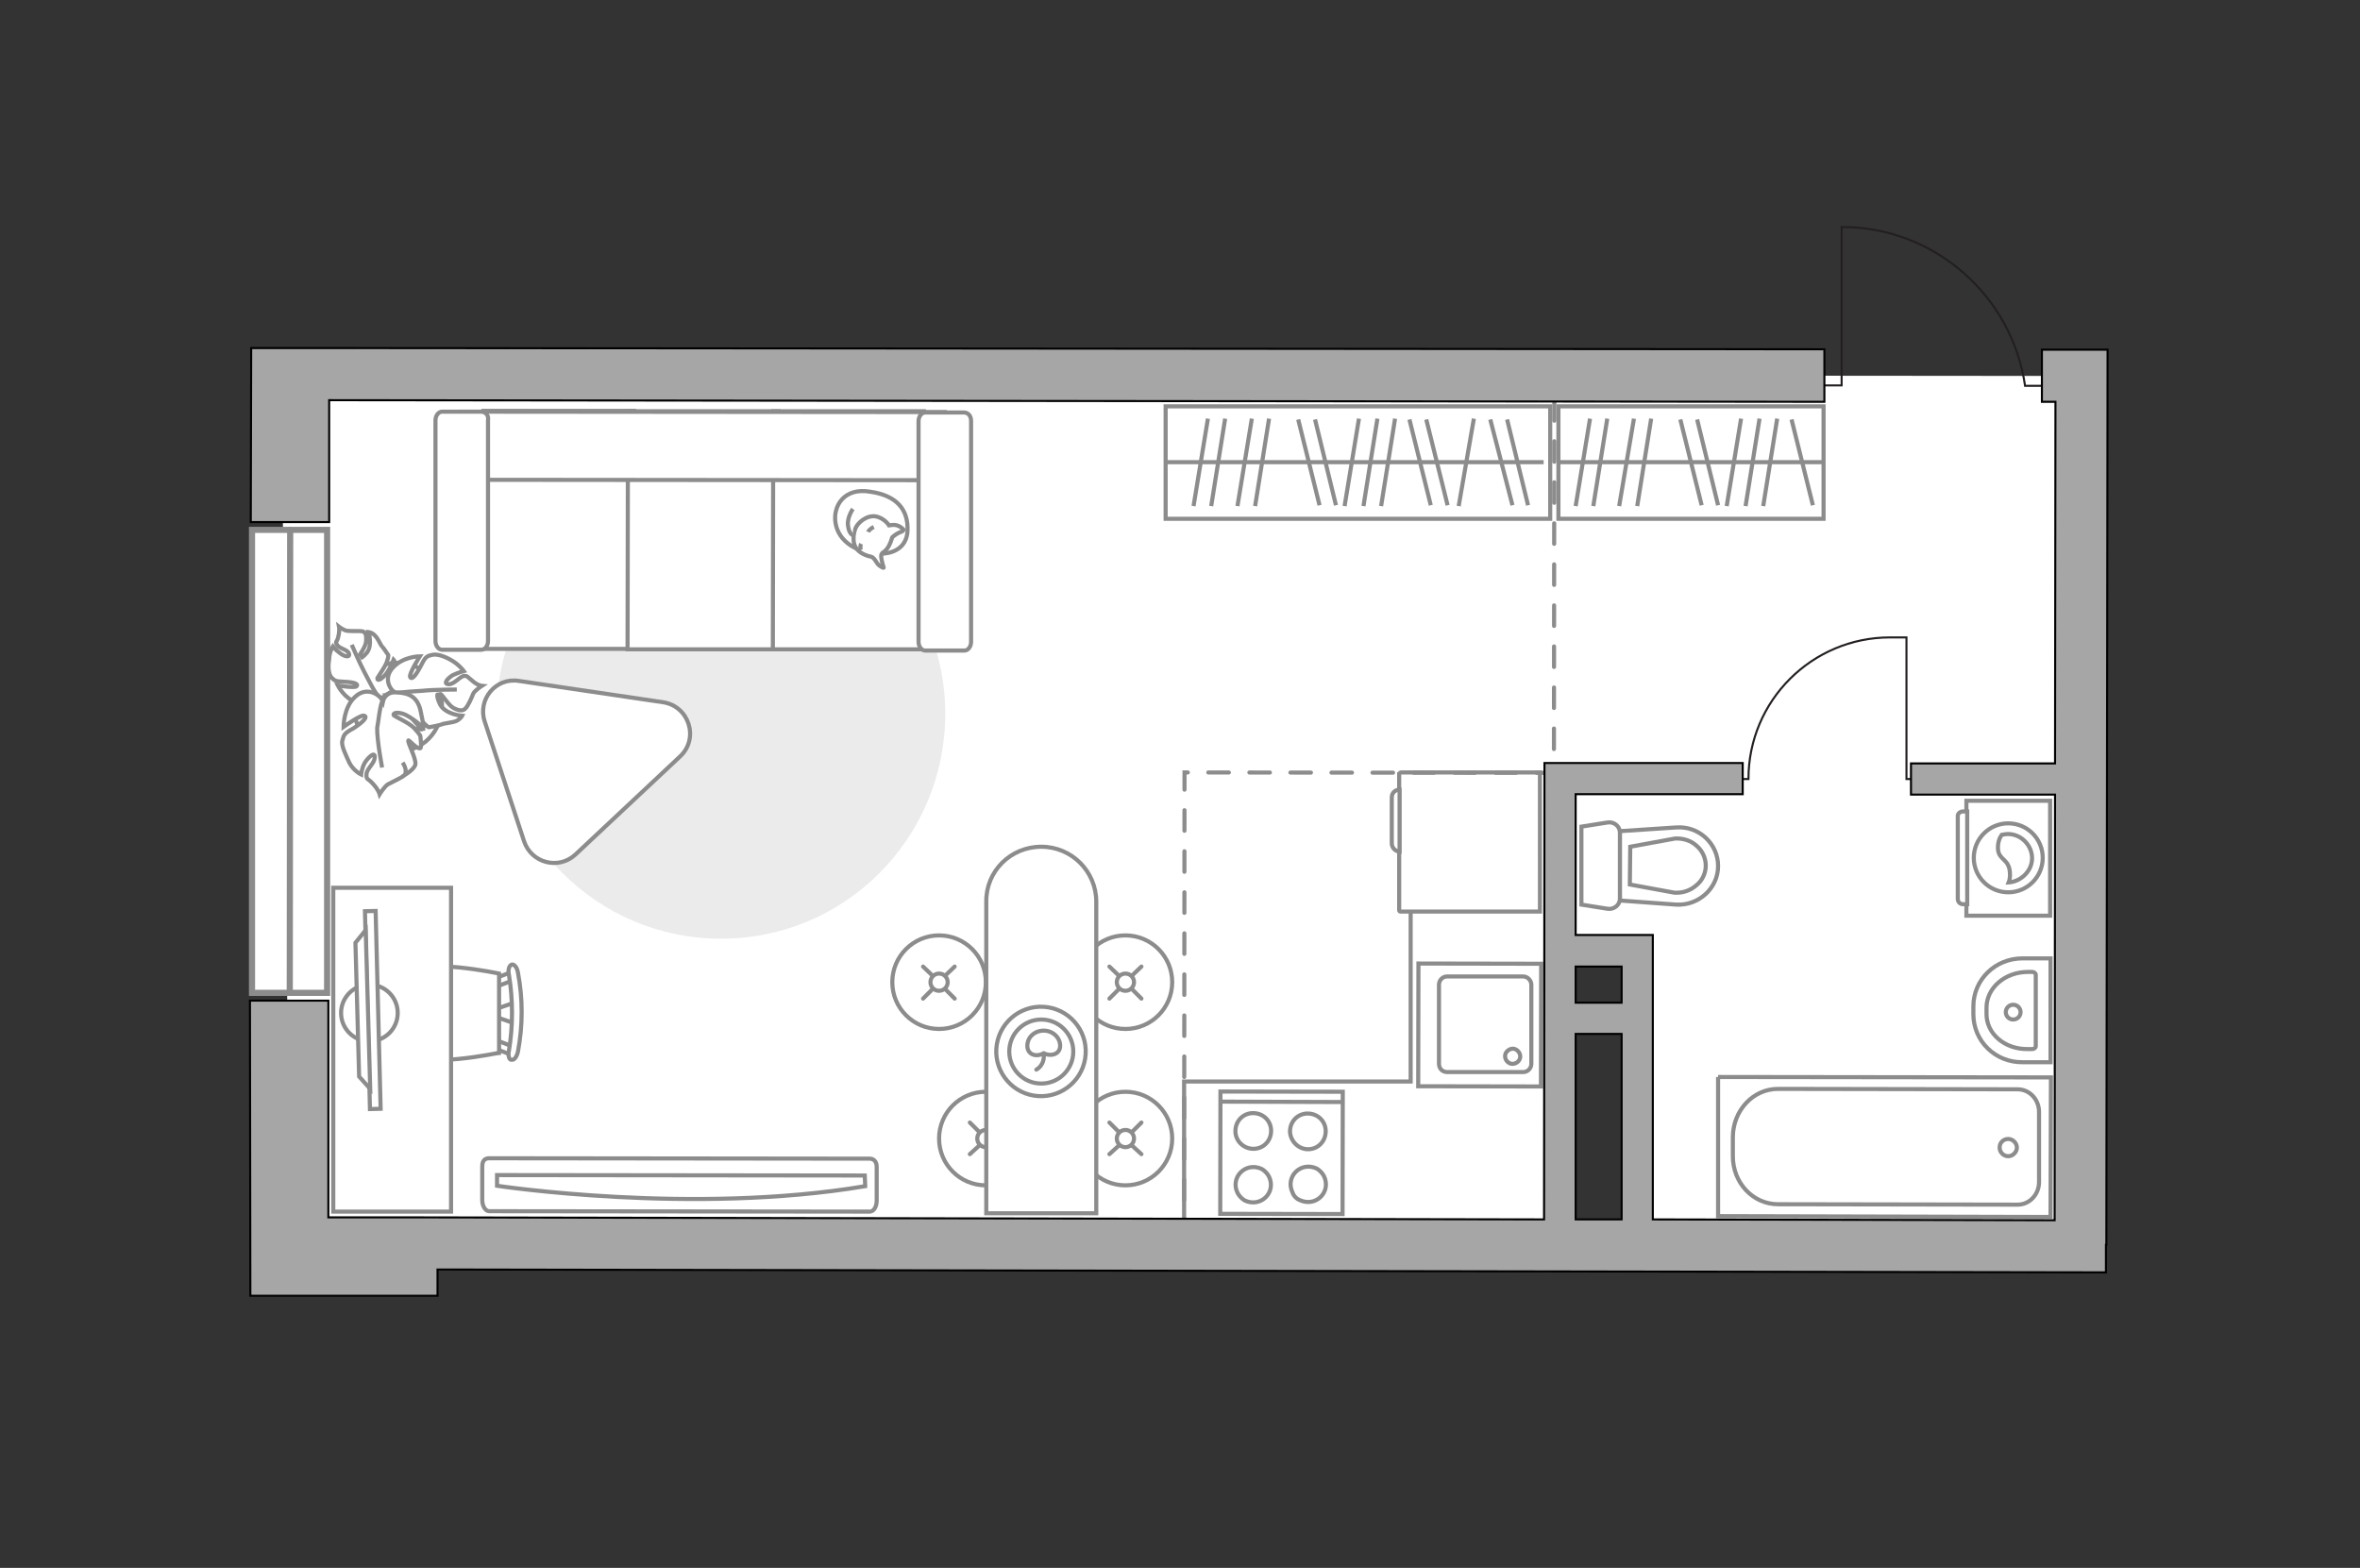 <?xml version="1.0" encoding="utf-8"?>
<!-- Generator: Adobe Illustrator 28.2.0, SVG Export Plug-In . SVG Version: 6.00 Build 0)  -->
<svg version="1.1" id="Слой_1" xmlns="http://www.w3.org/2000/svg" xmlns:xlink="http://www.w3.org/1999/xlink" x="0px" y="0px"
	 viewBox="0 0 575 382" style="enable-background:new 0 0 575 382;" xml:space="preserve">
<rect x="0" y="0" width="575" height="382" fill="#333333" stroke="none"/>
<style type="text/css">
	.st0{fill:#FFFFFF;}
	.st1{fill:#EBEBEB;}
	.st2{fill:#FFFFFF;stroke:#8C8C8C;stroke-miterlimit:10;}
	.st3{fill:none;stroke:#8C8C8C;stroke-miterlimit:10;}
	.st4{fill:none;stroke:#231F20;stroke-width:0.5;stroke-miterlimit:10;}
	.st5{fill:#FFFFFF;stroke:#8C8C8C;stroke-linecap:round;stroke-miterlimit:10;}
	.st6{fill:none;stroke:#8C8C8C;stroke-linecap:round;stroke-miterlimit:10;}
	.st7{fill:none;stroke:#8C8C8C;stroke-linecap:round;stroke-linejoin:round;stroke-miterlimit:10;}
	.st8{fill:#FFFFFF;stroke:#8C8C8C;stroke-linecap:round;stroke-linejoin:round;stroke-miterlimit:10;}
	.st9{fill:#FFFFFF;stroke:#8C8C8C;stroke-width:1;stroke-miterlimit:10;}
	.st10{fill:#FFFFFF;stroke:#8C8C8C;stroke-width:1;stroke-miterlimit:10;}
	.st11{fill:none;stroke:#8C8C8C;stroke-linecap:round;stroke-miterlimit:10;stroke-dasharray:5,5;}
	.st12{fill:#A6A6A6;stroke:#000000;stroke-width:0.5;stroke-miterlimit:10;}
	.st13{fill:#FFFFFF;stroke:#8C8C8C;stroke-width:1.5;stroke-linecap:round;stroke-miterlimit:10;}
	.st14{fill:none;stroke:#8C8C8C;stroke-width:1.5;stroke-linecap:round;stroke-miterlimit:10;}
	.st15{fill:none;}
</style>
<path id="bg_00000068674674038186763100000014225875761120821942_" class="st0" d="M506.6,91.6l-438-0.4l1.9,210.6l435.9,0.4
	L506.6,91.6z M380.8,299v-68.3H400V299H380.8z"/>
<g id="furniture_1_">
	<path id="Vector_1_" class="st1" d="M121,174c0-30.3,24.5-54.7,54.7-54.6c30.3,0,54.7,24.5,54.6,54.7s-24.5,54.7-54.7,54.6
		C145.4,228.7,121,204.1,121,174z"/>
	<g>
		<rect x="284" y="99" class="st2" width="93.7" height="27.4"/>
		<line class="st3" x1="331.1" y1="102" x2="327.6" y2="123.3"/>
		<line class="st3" x1="359.1" y1="102" x2="355.4" y2="123.3"/>
		<line class="st3" x1="335.6" y1="102" x2="332.2" y2="123.3"/>
		<line class="st3" x1="339.9" y1="102" x2="336.5" y2="123.3"/>
		<line class="st3" x1="294.3" y1="102" x2="290.8" y2="123.3"/>
		<line class="st3" x1="298.5" y1="102" x2="295.1" y2="123.3"/>
		<line class="st3" x1="305" y1="102" x2="301.5" y2="123.3"/>
		<line class="st3" x1="309.2" y1="102" x2="305.8" y2="123.3"/>
		<line class="st3" x1="363.1" y1="102.2" x2="368.5" y2="123.1"/>
		<line class="st3" x1="367.2" y1="102.2" x2="372.3" y2="123.1"/>
		<line class="st3" x1="343.4" y1="102.2" x2="348.6" y2="123.1"/>
		<line class="st3" x1="347.5" y1="102.2" x2="352.7" y2="123.1"/>
		<line class="st3" x1="316.3" y1="102.2" x2="321.5" y2="123.1"/>
		<line class="st3" x1="320.4" y1="102.2" x2="325.5" y2="123.1"/>
		<line class="st3" x1="376.1" y1="112.6" x2="284" y2="112.6"/>
	</g>
	<g>
		<rect x="379.7" y="99" class="st3" width="64.6" height="27.4"/>
		<line class="st3" x1="424.2" y1="102" x2="420.7" y2="123.3"/>
		<line class="st3" x1="428.7" y1="102" x2="425.3" y2="123.3"/>
		<line class="st3" x1="433" y1="102" x2="429.6" y2="123.3"/>
		<line class="st3" x1="387.4" y1="102" x2="383.9" y2="123.3"/>
		<line class="st3" x1="391.6" y1="102" x2="388.2" y2="123.3"/>
		<line class="st3" x1="398.1" y1="102" x2="394.5" y2="123.3"/>
		<line class="st3" x1="402.3" y1="102" x2="398.9" y2="123.3"/>
		<line class="st3" x1="436.5" y1="102.2" x2="441.7" y2="123.1"/>
		<line class="st3" x1="409.4" y1="102.2" x2="414.6" y2="123.1"/>
		<line class="st3" x1="413.5" y1="102.2" x2="418.6" y2="123.1"/>
		<line class="st3" x1="444.2" y1="112.6" x2="379.7" y2="112.6"/>
	</g>
	<g>
		<g>
			<path class="st2" d="M499.5,195.1v28h-20.4v-28H499.5z"/>
			<path class="st2" d="M478.3,197.7h1v22.6h-1c-0.8,0-1.3-0.6-1.3-1.3v-20C476.9,198.4,477.4,197.7,478.3,197.7z"/>
		</g>
		<g>
			<circle class="st2" cx="489.3" cy="209" r="8.4"/>
			<path class="st2" d="M487.7,203.4c0.5-0.1,1.1-0.2,1.5-0.2c3.3,0,5.9,2.8,5.9,5.9c0,3.2-2.8,5.7-5.7,5.9c0.2-0.5,0.4-1.3,0.3-2.4
				c-0.2-3.4-2.7-3-2.9-5.7C486.7,205.3,487.2,204.1,487.7,203.4z"/>
		</g>
	</g>
	<g>
		<path id="Vector_8_2_" class="st2" d="M341.3,188.2h33.9v33.9h-34c-0.1,0-0.3-0.1-0.3-0.3v-33.3
			C341.1,188.4,341.1,188.2,341.3,188.2z"/>
		<path id="Vector_9_2_" class="st2" d="M339.1,205.2v-10.9c0-1.1,0.8-1.9,1.9-1.9v15.1C339.9,207.4,339,206.5,339.1,205.2z"/>
	</g>
	<g>
		<path id="Vector_54_4_" class="st2" d="M117.7,158.1h36.7l0.1-58h-36.7L117.7,158.1z"/>
		<path id="Vector_55_4_" class="st2" d="M152.9,158.2h36.7l0.1-58H153L152.9,158.2z"/>
		<path id="Vector_56_5_" class="st2" d="M188.3,158.2H225l0.1-58h-36.7L188.3,158.2z"/>
		<path id="Vector_57_4_" class="st2" d="M230.2,117v-16.6l-117.8-0.1l3.4,16.6L230.2,117z"/>
		<path id="Vector_58_4_" class="st2" d="M117.3,100.3h-9.6c-0.8,0-1.6,0.9-1.6,2.1v53.8c0,1.2,0.8,2.1,1.6,2.1h9.6
			c0.8,0,1.6-0.9,1.6-2.1v-53.8C119.1,101.2,118.4,100.4,117.3,100.3z"/>
		<path id="Vector_59_4_" class="st2" d="M235,100.5h-9.6c-0.8,0-1.6,0.9-1.6,2.1v53.8c0,1.2,0.8,2.1,1.6,2.1h9.6
			c0.8,0,1.6-0.9,1.6-2.1v-53.8C236.6,101.3,235.9,100.6,235,100.5z"/>
		<g>
			<path class="st2" d="M203.6,127.6c-0.8-4.3,2.1-8.9,8.4-7.8c6.4,0.9,9.4,4.3,9.1,9.7c-0.4,5.6-6.4,5.4-6.4,5.4
				C208.6,134.8,204.4,131.9,203.6,127.6z"/>
			<path class="st2" d="M214.8,135c-0.4,0.5,0.5,3.3,0.5,3.3s0,0.2-0.9-0.4c-0.9-0.5-1.2-2.1-2.3-2.3s-2.8-0.9-3.6-2.2
				c-0.8-1.2-0.6-3.3-0.1-4.6c0.5-1.4,2.7-3.3,4.9-3c2.2,0.4,3.3,2.2,3.3,2.2s0,0,0.8-0.1c1.6-0.2,2.7,1.1,2.7,1.1s0.2,0.4-0.9,0.7
				c-1.1,0.5-1.8,1.2-1.8,1.2C216.3,134.7,214.9,134.4,214.8,135z"/>
			<path class="st2" d="M212.9,128.4c-1.1,0.5-1.4,1.2-1.4,1.2"/>
			<path class="st2" d="M209.8,134c-0.4-0.7,0-1.5,0-1.5"/>
			<path class="st2" d="M207.8,124c0,0-1.4,2-1.2,3.9c0.2,2.2,1.2,2.5,1.2,2.5"/>
		</g>
	</g>
	<path class="st4" d="M467.5,189.8h-3v-34.5h-4c-19,0-34.5,15.4-34.5,34.5l0,0h-3.6"/>
	<g>
		<g>
			<circle class="st5" cx="274.2" cy="239.3" r="11.4"/>
			<line class="st6" x1="278.1" y1="243.3" x2="275.8" y2="241"/>
			<circle class="st5" cx="274.2" cy="239.3" r="2.1"/>
			<line class="st6" x1="272.6" y1="237.7" x2="270.3" y2="235.5"/>
			<line class="st6" x1="270.3" y1="243.3" x2="272.6" y2="241"/>
			<line class="st6" x1="275.8" y1="237.7" x2="278.1" y2="235.5"/>
		</g>
		<g>
			<circle class="st5" cx="228.8" cy="239.3" r="11.4"/>
			<line class="st6" x1="232.6" y1="243.3" x2="230.3" y2="241"/>
			<circle class="st5" cx="228.8" cy="239.3" r="2.1"/>
			<line class="st6" x1="227.2" y1="237.7" x2="224.9" y2="235.5"/>
			<line class="st6" x1="224.9" y1="243.3" x2="227.2" y2="241"/>
			<line class="st6" x1="230.3" y1="237.7" x2="232.6" y2="235.5"/>
		</g>
		<g>
			<circle class="st5" cx="274.2" cy="277.4" r="11.4"/>
			<line class="st6" x1="278.1" y1="281.2" x2="275.8" y2="279.1"/>
			<circle class="st5" cx="274.2" cy="277.4" r="2.1"/>
			<line class="st6" x1="272.6" y1="275.8" x2="270.3" y2="273.5"/>
			<line class="st6" x1="270.3" y1="281.2" x2="272.6" y2="279.1"/>
			<line class="st6" x1="275.8" y1="275.8" x2="278.1" y2="273.5"/>
		</g>
		<g>
			<circle class="st5" cx="240.2" cy="277.4" r="11.4"/>
			<line class="st6" x1="244.1" y1="281.2" x2="241.8" y2="279.1"/>
			<circle class="st5" cx="240.2" cy="277.4" r="2.1"/>
			<line class="st6" x1="238.6" y1="275.8" x2="236.3" y2="273.5"/>
			<line class="st6" x1="236.3" y1="281.2" x2="238.6" y2="279.1"/>
			<line class="st6" x1="241.8" y1="275.8" x2="244.1" y2="273.5"/>
		</g>
		<g>
			<path class="st2" d="M253.7,206.3L253.7,206.3c7.4,0,13.4,6,13.4,13.4v75.9h-26.8v-75.9C240.2,212.3,246.2,206.3,253.7,206.3z"/>
			
				<ellipse transform="matrix(0.16 -0.987 0.987 0.16 -39.83 465.585)" class="st7" cx="253.7" cy="256.2" rx="10.9" ry="10.9"/>
			<circle class="st7" cx="253.7" cy="256.2" r="7.8"/>
			<path class="st7" d="M250.3,254.8c0-2.1,1.8-3.7,4-3.7s4,1.7,4,3.7c0,2.1-2.3,2.7-4,1.8C252.4,257.7,250.3,256.9,250.3,254.8z"/>
			<path class="st7" d="M252.5,260.6c0,0,2.1-1,1.8-3.9"/>
		</g>
	</g>
	<path class="st8" d="M118.1,175.8l9.6,29.2c1.8,5.3,8.4,7,12.5,3.2l25.5-23.9c4.7-4.4,2.2-12.2-4.1-13.2l-35.2-5.2
		C120.8,165,116.3,170.4,118.1,175.8z"/>
	<g>
		<path id="Vector_90_1_" class="st2" d="M119.2,295.1c-0.9,0-1.7-1.2-1.7-2.7v-8.2c0-1.5,0.7-2,1.7-2l92.7,0.1c0.9,0,1.7,0.6,1.7,2
			v8.2c0,1.5-0.7,2.7-1.7,2.7L119.2,295.1z"/>
		<path id="Vector_91_1_" class="st2" d="M210.7,286.4l-89.6-0.1v2.6c0,0,47.6,7.2,89.7,0.1L210.7,286.4z"/>
	</g>
	<polyline class="st3" points="343.7,222.1 343.7,263.5 288.5,263.5 288.5,301.5 	"/>
	<g>
		<g id="Group_2_6_">
			<g id="Group_3_6_">
				<path id="Vector_10_6_" class="st2" d="M125.5,249.4l-5.4-1.9v-1.4l5.4-1.9V249.4z"/>
			</g>
			<g id="Group_4_6_">
				<path id="Vector_11_6_" class="st2" d="M120.2,239.2c0-0.5,0.3-0.9,0.6-0.9l4.4-1.7c0.5-0.1,0.8,0.1,0.9,0.7
					c0.1,0.7-0.1,1.2-0.5,1.3l-4.4,1.7c-0.5,0.1-0.8-0.1-0.9-0.7C120.2,239.3,120.2,239.3,120.2,239.2z"/>
			</g>
			<g id="Group_5_6_">
				<path id="Vector_12_6_" class="st2" d="M120.2,254.5c0-0.1,0-0.1,0-0.3c0.1-0.6,0.5-0.9,0.9-0.7l4.4,1.7
					c0.5,0.1,0.7,0.7,0.5,1.3c-0.1,0.6-0.5,0.9-0.9,0.7l-4.4-1.7C120.5,255.5,120.2,255,120.2,254.5z"/>
			</g>
			<path id="Vector_13_6_" class="st2" d="M98.9,256.5c-3.4-3.4-3.4-15.9,0-19.3c4-4,22.7,0,22.7,0v19.3
				C121.5,256.5,102.9,260.5,98.9,256.5z"/>
			<path id="Vector_14_6_" class="st2" d="M124,256c1-6,1-12.4,0-18.5c-0.3-1.3,0.1-2.3,0.7-2.5c0.6-0.1,1.3,0.7,1.5,2
				c1.2,6.3,1.2,12.8,0,19.2c-0.3,1.3-0.9,2.1-1.5,2C124.1,258.4,123.7,257.2,124,256z"/>
		</g>
		<path id="Vector_36_2_" class="st2" d="M109.9,216.3v78.9H81.2v-63.8v-15.1H109.9z"/>
		<g>
			<circle class="st2" cx="90" cy="246.8" r="6.9"/>
			<g>
				
					<rect x="89.5" y="221.9" transform="matrix(1 -2.527451e-02 2.527451e-02 1 -6.189 2.374)" class="st9" width="2.6" height="48.2"/>
				<polygon class="st2" points="86.6,229.7 87.5,262.3 90.2,265.3 89.1,226.6 				"/>
			</g>
		</g>
	</g>
	<g>
		<path id="Vector_60_00000050640831104467022820000017132772345632596365_" class="st2" d="M88.6,179.1c3.8,4.5,10.6,5.3,15.2,1.5
			c4.4-3.8,5.3-10.6,1.5-15.2c-3.8-4.5-10.6-5.3-15.2-1.5C85.6,167.7,84.9,174.5,88.6,179.1z"/>
		<path class="st2" d="M86.8,171.1c-2.9-0.9-4.5-4.1-4.5-4.1s4.1,0.7,4.6,0.2c0.5-0.6-0.7-1-3-1.1c-2.2-0.1-2.3-0.2-3.1-1
			c-0.8-0.8-0.9-2.8-0.6-4.4c0-1.8,0.9-3.2,0.9-3.2s0.7,0.9,1.7,1.6c1.1,0.9,2.6,1.2,2.2,0.1c-0.4-1-2.2-1.1-2.8-2
			c-0.7-1-0.1-0.6,0.2-2c0.4-1.5,0.2-2.5,0.2-2.5s1.3,1,2.1,1c0.7,0.1,2.9,0,3.6,0.1c0.8,0.3,1,0.9,0.9,2.4s-1.7,3.4-1.8,3.8
			c-0.1,0.4,0.4,0.9,2-1c1.4-1.8,0.4-5,0.4-5s0.9,0.1,1.6,0.9c0.8,0.8,1.3,2.2,1.6,2.5c0.2,0.1,1.6,2.2,1.6,2.2s0.1,0.4-0.4,1.8
			c-0.6,1.5-2.4,3.8-2.3,4s0.4,0.6,1.6-0.6c1.2-1,2.4-4.1,2.4-4.1s0.2,0.2,1,3c0.9,3-0.7,4.4-2.5,5.4c-1.7,1-3-0.5-3-0.5
			C91.5,169.8,89.9,172.3,86.8,171.1z"/>
		<path class="st2" d="M94.9,171.8c-1.4-0.9-2.7-1.9-3.6-3.4c-0.6-0.9-1.9-3.5-2.6-4.8c-1.1-2.1-3-6.5-3-6.5"/>
		<path class="st2" d="M95.7,162.7c2.5-2.8,6.6-2.8,6.6-2.8s-2.6,4.1-2.4,5c0.4,0.9,1.4-0.3,2.6-2.6c1.1-2.2,1.4-2.4,2.6-2.7
			c1.3-0.4,3.3,0.3,5.1,1.4c1.7,1,2.8,2.5,2.8,2.5s-1.2,0.3-2.7,1c-1.3,0.8-2.5,2.2-0.9,2.2c1.2,0,2.4-1.6,3.5-2
			c1.1-0.1,0.9,0.2,2.1,1.1c1.3,1.2,2.4,1.3,2.4,1.3s-1.7,1.1-2.1,1.9c-0.3,0.8-1.3,3.1-1.9,3.6c-0.5,0.6-1.4,0.7-2.9-0.1
			c-1.3-0.7-2.7-3.3-3.3-3.5c-0.5-0.2-1.2,0,0,2.6c1.3,2.5,5.4,2.8,5.4,2.8s-0.4,0.8-1.5,1.3c-1.1,0.4-2.9,0.5-3.5,0.8
			c-0.4,0.2-3.1,0.7-3.1,0.7s-0.4-0.1-1.6-1.4c-1.5-1.1-3.2-4.4-3.3-4.3c-0.2,0.1-0.9,0.1-0.2,1.9s3.5,4.3,3.5,4.3s-0.2,0.1-3.6-0.5
			c-3.5-0.5-4.3-2.9-4.5-5.1c-0.2-2.5,1.9-3.2,1.9-3.2C95.2,168.5,93.2,165.4,95.7,162.7z"/>
		<path class="st2" d="M91.3,171.1c1.5-1.3,3.5-1.9,5.3-2.2c1.2-0.3,4.7-0.5,6.4-0.6c2.7-0.3,8.3-0.3,8.3-0.3"/>
		<g>
			<path class="st2" d="M98,189.2c0,0,2.8-1.5,3.2-2.9c0.3-1.4-2-5.5-1.7-5.9c0.1-0.2,2.1,2.2,2.9,1.9c0.4-0.1,0-3,0-3
				s-0.1-0.4-1.5-1.9c-1.3-1.4-5-2.9-5-3.2c-0.1-0.2,0.2-0.9,2.3-0.3c2,0.7,5,3.4,5,3.4s0.1-0.2-0.7-4c-0.8-3.8-3.2-4.5-6-4.6
				c-2.7-0.2-3.2,2.2-3.2,2.2c-0.7-1.7-4-3.8-6.8-1.1c-2.8,2.5-2.8,7.3-2.8,7.3s4.4-3.2,5.1-2.7c0.8,0.3-0.3,1.5-2.6,3
				c-2.4,1.3-2.4,1.6-2.8,3.1c-0.3,1.2,0.9,3.5,1.7,5.3c1,2,2.9,2.9,2.9,2.9s0.1-1.5,0.9-2.9c0.9-1.4,2.5-2.8,2.4-1.3
				c0,1.5-1.9,2.7-2,4.1c-0.1,1.5,0.3,0.9,1.6,2.4c1.3,1.4,1.6,2.5,1.6,2.5s1.1-1.8,2-2.4c0.7-0.4,3.3-1.6,3.9-2.1s0.7-1.7-0.3-3.2"
				/>
			<path class="st2" d="M93.1,170.9c-0.7,2-0.8,4.4-1.2,6.4c-0.1,2.9,1.2,9.7,1.2,9.7"/>
		</g>
	</g>
</g>
<g id="plan">
	<g>
		<g>
			
				<rect x="297.3" y="266" transform="matrix(1.812957e-03 -1 1 1.812957e-03 30.765 592.557)" class="st10" width="29.8" height="29.8"/>
		</g>
		<line class="st3" x1="297.2" y1="268.4" x2="327.1" y2="268.5"/>
		<path class="st2" d="M305.4,279.9c2.4,0,4.3-1.9,4.3-4.4c0-2.4-1.9-4.3-4.4-4.3c-2.4,0-4.3,1.9-4.3,4.4
			C301,278,303,279.9,305.4,279.9z"/>
		<path class="st2" d="M303.3,292.5c3.9,1.8,7.7-2,5.9-5.8c-0.4-0.8-1.1-1.5-1.8-1.9c-3.9-1.8-7.7,2-5.9,5.8
			C301.9,291.4,302.6,292.1,303.3,292.5z"/>
		<path class="st2" d="M318.7,280c2.4,0,4.3-1.9,4.3-4.4c0-2.4-1.9-4.3-4.4-4.3c-2.4,0-4.3,1.9-4.3,4.4
			C314.4,278,316.3,280,318.7,280z"/>
		<path class="st2" d="M316.7,292.4c3.9,1.8,7.7-2,5.9-5.8c-0.4-0.8-1.1-1.5-1.8-1.9c-3.9-1.8-7.7,2-5.9,5.8
			C315.2,291.4,315.9,292.1,316.7,292.4z"/>
	</g>
	<g>
		<g>
			
				<rect x="345.5" y="234.8" transform="matrix(1.813147e-03 -1 1 1.813147e-03 110.114 609.729)" class="st10" width="29.9" height="29.9"/>
		</g>
		<path class="st2" d="M373.1,239.9v19.3c0,1.1-0.9,2-2,2h-18.5c-1.2,0-2-0.9-2-2v-19.3c0-1.1,0.9-2,2-2h18.5
			C372.2,237.9,373.1,238.9,373.1,239.9z"/>
		<path class="st2" d="M366.7,257.3c0,1.1,0.9,1.9,1.8,1.9c1,0,1.9-0.8,1.9-1.8s-0.9-1.9-1.8-1.9S366.7,256.3,366.7,257.3z"/>
	</g>
	<g>
		<path id="Vector_134_00000161633812337448206730000008870507552056449721_" class="st2" d="M492.8,258.8h6.8v-25.3h-6.8
			c-6.7,0-12,5.2-12,11.7v1.9C480.8,253.7,486.2,258.9,492.8,258.8z"/>
		<path id="Vector_133_00000075130115532572640190000000862392741627544989_" class="st2" d="M494.1,255.6h1c0.5,0,0.9-0.3,0.9-0.7
			v-17.4c0-0.4-0.4-0.7-0.9-0.7h-1c-5.6,0-10.1,3.9-10.1,8.7v1.4C483.9,251.8,488.4,255.7,494.1,255.6z"/>
		<circle class="st2" cx="490.5" cy="246.6" r="1.8"/>
	</g>
	<g>
		<polyline class="st2" points="418.6,262.4 499.7,262.5 499.6,296.5 418.6,296.3 418.6,262.4 		"/>
		<path class="st2" d="M422.2,281.7v-4.6c0-6.5,4.9-11.8,11-11.8l58.4,0.1c2.9,0,5.2,2.5,5.2,5.5V288c0,3-2.3,5.5-5.2,5.5l-58.4-0.1
			C427.1,293.4,422.2,288.2,422.2,281.7z"/>
		<path class="st2" d="M489.3,281.7c-1.2,0-2.1-1-2.1-2.1c0-1.3,1-2.1,2.1-2.1s2.1,1,2.1,2.1S490.4,281.7,489.3,281.7z"/>
	</g>
	<g>
		<g id="Group_26_00000158710286754915051620000011756507512992462987_">
			<path id="Vector_130_00000047753620908781536960000004465369375011988386_" class="st2" d="M394.7,202.9v16
				c0,1.6-1.5,2.8-3.1,2.5l-6.3-1v-19l6.3-1C393.2,200.1,394.7,201.3,394.7,202.9z"/>
			<path id="Vector_131_00000032632854613708272580000009556560460334754960_" class="st2" d="M418.6,211c0,5.4-4.7,9.7-10.2,9.4
				l-13.7-1v-16.9l13.7-0.9C414,201.2,418.6,205.6,418.6,211z"/>
			<path id="Vector_132_00000171707206849269813980000006163509634855210410_" class="st2" d="M397.1,215.5l10.9,2
				c2,0.1,3.8-0.5,5.3-1.8c1.5-1.2,2.3-3,2.3-4.8s-0.8-3.6-2.2-4.8c-1.4-1.3-3.3-1.9-5.3-1.8l-10.9,2L397.1,215.5z"/>
		</g>
	</g>
	<g>
		<path class="st11" d="M378.7,97.5c0,0.6-0.1,90.8-0.1,90.8l-90-0.1l-0.1,107.5"/>
		<path class="st4" d="M499.5,94h-6.1c-3.2-21.9-22-38.7-44.7-38.7v38.6H442"/>
		<g>
			<polygon class="st12" points="80.2,97.5 444.5,97.9 444.5,85.1 80.3,84.8 61.2,84.8 61.1,127.2 80.2,127.2 			"/>
			<path class="st12" d="M497.5,85.2v12.7h3.3l-0.1,88.1h-35.1v7.6h35.1l-0.1,103.7l-97.9-0.2v-45.2l0,0v-24.1h-18.8v-34.3h40.7
				v-7.6h-48.3l-0.1,111.2l-275.8-0.5H80v-52.8H60.9l0.1,71.9h45.6v-6.4l406.5,0.7v-6.7h0.1l0.3-218.1L497.5,85.2L497.5,85.2z
				 M383.9,235.5h11.2v6.1l0,0v2.7h-11.2V235.5z M383.9,251.9h11.2v45.2h-11.2V251.9z"/>
		</g>
	</g>
</g>
<g id="windows_00000098205245868189380670000014648933297700965284_">
	<rect x="61.4" y="129.1" class="st13" width="18.3" height="112.8"/>
	<line class="st14" x1="70.7" y1="129.1" x2="70.6" y2="241.9"/>
</g>
<g id="points">
	<path id="h1" class="st15" d="M462.4,141.9"/>
	<path id="s1" class="st15" d="M447.5,236.9"/>
	<path id="k" class="st15" d="M321.5,233.6"/>
	<path id="r1" class="st15" d="M197.2,207.5"/>
</g>
</svg>

